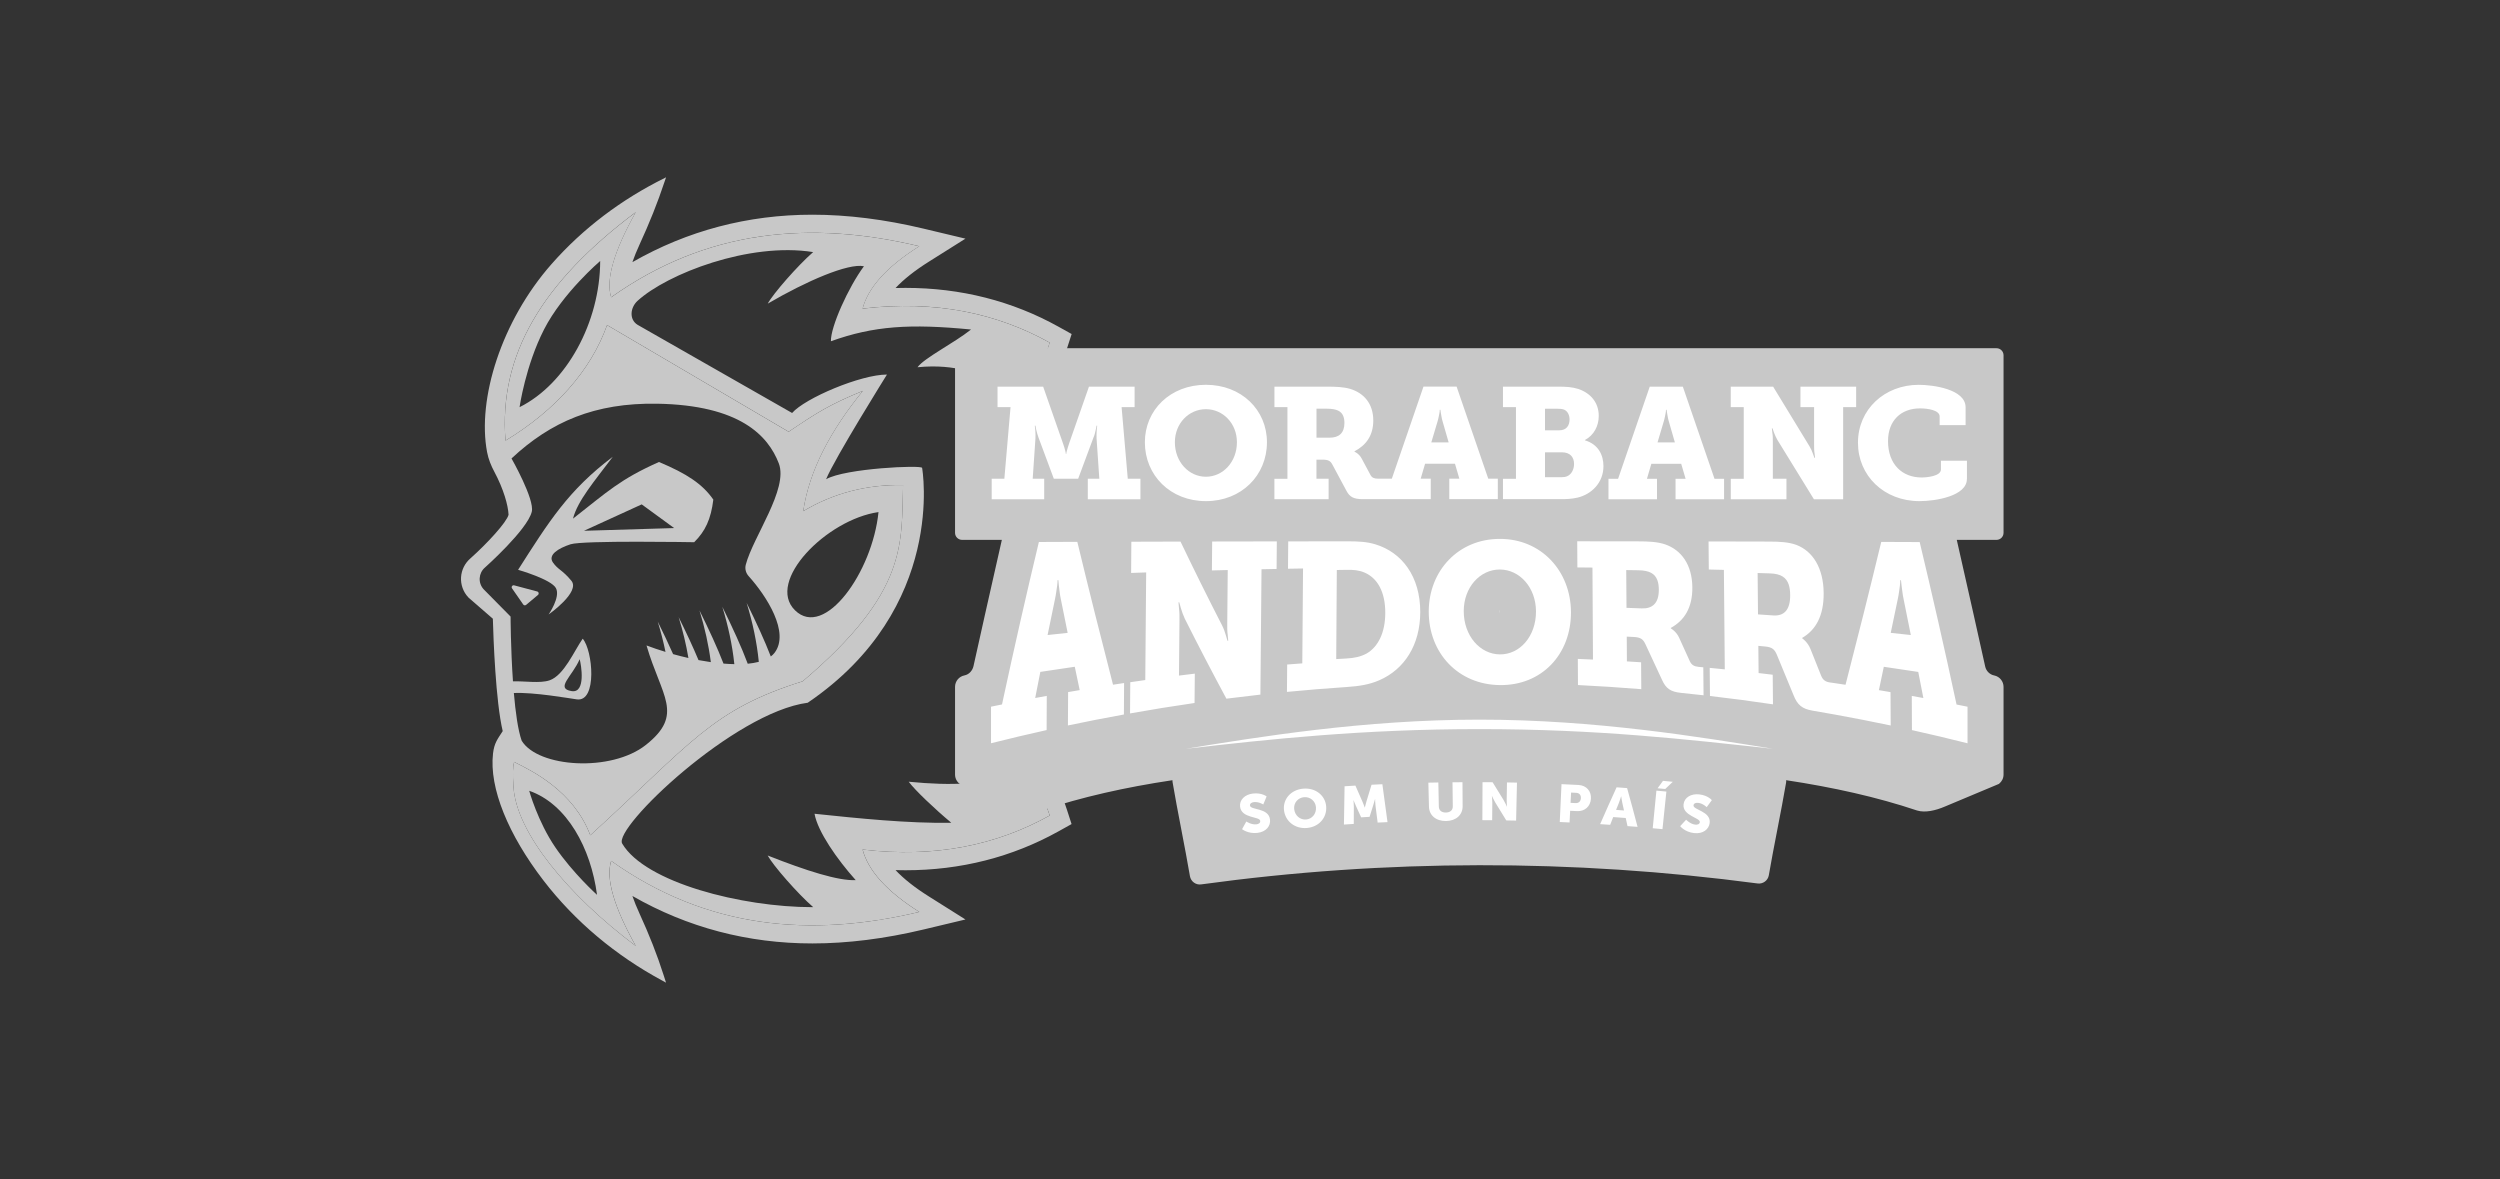 <?xml version="1.0" encoding="UTF-8"?>
<svg xmlns="http://www.w3.org/2000/svg" width="282" height="133" viewBox="0 0 282 133" fill="none">
  <rect x="0" y="0" width="282" height="133" fill="#333333" stroke="none"/>
  <g style="mix-blend-mode:multiply">
    <path d="M59.022 68.19C59.098 68.295 59.249 68.316 59.345 68.232L60.686 67.106C60.824 66.989 60.774 66.77 60.602 66.72L57.997 66.027C57.795 65.972 57.64 66.199 57.757 66.367L59.022 68.19Z" fill="#C8C8C8"></path>
    <path d="M74.33 52.113C69.935 54.071 68.553 55.44 64.634 58.503C65.155 56.482 67.028 54.306 69.125 51.52C64.1 55.31 61.924 58.822 58.441 64.275C58.441 64.275 62.168 65.338 62.71 66.342C63.252 67.346 61.882 69.312 61.882 69.312C61.882 69.312 65.503 66.775 64.449 65.506C63.394 64.237 62.978 64.304 62.374 63.452C61.769 62.594 62.97 61.847 64.361 61.393C65.755 60.939 78.304 61.162 78.304 61.162C79.56 59.914 80.194 58.566 80.463 56.356C79.253 54.608 77.468 53.424 74.33 52.113ZM65.873 59.872L72.385 56.894L76.044 59.566L65.873 59.872Z" fill="#C8C8C8"></path>
    <path d="M128.171 65.321C128.171 65.321 118.37 51.512 110.736 49.315C114.312 46.462 117.013 43.005 118.412 38.653C112.455 35.334 105.531 33.838 97.302 34.813C97.923 32.481 99.952 30.137 103.7 27.776C91.433 24.844 79.72 25.865 68.94 33.536C68.306 31.523 69.285 28.285 71.713 23.941C61.177 31.822 56.249 40.014 57.022 49.701C62.618 46.307 66.647 41.812 68.478 36.666C75.305 40.678 82.132 44.685 88.958 48.697C92.189 46.521 93.592 45.626 97.327 44.093C93.722 48.517 91.29 53.025 90.601 57.658C94.008 55.625 97.764 54.65 101.864 54.713C101.666 61.334 102.435 66.762 90.542 76.849C80.228 80.092 78.069 83.742 66.584 94.22C64.689 89.2 60.009 86.956 57.988 85.944C57.85 86.456 57.824 87.25 57.917 88.75C58.228 93.879 64.034 100.954 71.709 106.701C69.281 102.357 68.302 99.118 68.936 97.106C79.716 104.773 91.428 105.798 103.696 102.866C99.948 100.505 97.919 98.16 97.297 95.829C105.527 96.803 112.45 95.308 118.408 91.989C117.004 87.637 114.303 84.179 110.732 81.327C118.37 79.13 128.171 65.321 128.171 65.321ZM58.606 45.929C58.606 45.929 59.274 41.253 61.374 37.149C63.475 33.044 67.701 29.44 67.701 29.44C67.684 36.35 63.907 43.286 58.606 45.929ZM62.643 95.585C60.656 92.678 59.694 89.2 59.694 89.2C63.971 90.687 66.659 95.707 67.344 100.937C67.344 100.941 64.63 98.492 62.643 95.585ZM113.375 87.372C111.182 88.456 107.447 88.666 102.502 88.179C103.208 89.132 105.443 91.258 107.308 92.808C102.519 92.897 96.76 92.308 91.878 91.792C92.235 93.8 94.432 96.946 96.524 99.278C94.579 99.374 90.987 98.236 86.593 96.501C87.19 97.614 89.992 100.82 91.731 102.328C91.702 102.328 91.668 102.328 91.638 102.328C83.682 102.328 72.788 99.559 70.184 95.157C69.142 93.392 82.795 80.365 91.113 79.268C106.838 68.581 104.015 52.781 104.015 52.781C104.015 52.432 95.314 52.823 93.184 54.058C94.142 51.714 100.049 42.249 100.049 42.249C97.087 42.249 90.815 44.908 89.349 46.584L71.915 36.636C70.94 36.031 71.096 34.683 71.915 33.935C75.259 30.881 84.543 27.285 91.723 28.436C89.983 29.952 87.194 33.141 86.602 34.25C91 31.683 95.671 29.671 97.453 30.032C95.709 32.381 93.68 36.871 93.727 38.493C98.553 36.758 102.67 36.498 109.535 37.17C107.577 38.724 104.284 40.358 103.494 41.425C107.939 40.989 110.417 42.257 112.665 43.072C108.514 46.399 110.707 50.462 110.707 50.462C116.509 51.571 116.874 56.616 122.029 60.788C118.748 61.309 116.954 63.128 113.665 65.451C117.114 68.257 117.945 68.383 122.302 69.299C116.673 74.929 120.811 77.932 110.707 81.23C110.707 81.23 109.703 83.385 113.375 87.372Z" fill="#C8C8C8"></path>
    <path d="M129.838 64.136C129.737 63.989 127.276 60.536 123.827 56.759C120.407 53.016 117.273 50.327 114.475 48.731C117.285 45.941 119.222 42.828 120.365 39.279L120.882 37.678L119.411 36.859C114.177 33.947 108.367 32.473 102.145 32.473C101.771 32.473 101.397 32.477 101.015 32.49C101.939 31.507 103.195 30.511 104.787 29.511L108.904 26.919L104.17 25.789C99.809 24.747 95.596 24.218 91.638 24.218C84.354 24.218 77.544 26.016 71.335 29.57C71.532 28.99 71.801 28.322 72.154 27.553C73.221 25.239 74.179 22.873 74.977 20.454L75.132 20L74.977 20.08C70.137 22.474 65.768 25.743 62.206 29.797C56.551 36.224 53.812 45.009 54.942 50.995C55.089 51.781 55.392 52.529 55.77 53.23C56.816 55.196 57.316 57.003 57.366 58.066C57.156 58.902 54.976 61.284 53.06 62.989C52.438 63.523 52.056 64.296 52.006 65.115C51.955 65.942 52.249 66.762 52.812 67.367L52.867 67.425L55.593 69.791C55.656 72.005 55.908 79.113 56.706 82.469C56.127 83.373 55.753 83.801 55.614 84.977C55.152 88.905 57.37 94.195 61.286 99.295C64.886 103.987 69.503 107.81 74.712 110.616L75.128 110.843L74.876 110.053C74.12 107.676 73.196 105.357 72.154 103.088C71.801 102.319 71.532 101.651 71.335 101.067C77.544 104.622 84.354 106.42 91.638 106.42C95.596 106.42 99.813 105.89 104.17 104.848L108.904 103.718L104.787 101.126C103.195 100.126 101.939 99.131 101.015 98.148C101.393 98.156 101.771 98.165 102.141 98.165C108.362 98.165 114.168 96.686 119.403 93.774L120.873 92.955L120.356 91.355C119.214 87.809 117.277 84.692 114.467 81.902C117.269 80.306 120.398 77.617 123.818 73.874C127.267 70.097 129.729 66.644 129.83 66.497L130.67 65.312L129.838 64.136ZM54.564 66.48C53.9 65.766 53.967 64.64 54.711 64.01C54.711 64.01 59.471 59.775 59.983 57.73C60.332 56.339 57.698 51.714 57.698 51.714C62.134 47.567 67.104 45.42 74.137 45.538C83.438 45.698 86.643 49.13 87.849 52.272C88.954 55.158 84.942 60.557 84.123 63.703C84.005 64.153 84.131 64.636 84.442 64.981C86.458 67.22 89.13 71.358 87.362 73.647C87.248 73.799 87.105 73.929 86.946 74.051C86.261 72.282 85.324 70.232 84.219 68.001C84.9 70.219 85.374 72.437 85.593 74.656C85.215 74.756 84.795 74.823 84.345 74.87C83.652 73.017 82.66 70.837 81.476 68.442C82.135 70.597 82.606 72.757 82.833 74.916C82.438 74.908 82.03 74.887 81.61 74.853C80.93 73.093 79.997 71.064 78.901 68.854C79.497 70.799 79.934 72.744 80.182 74.689C79.724 74.622 79.258 74.546 78.791 74.458C78.174 72.984 77.418 71.358 76.552 69.618C77.023 71.152 77.397 72.685 77.653 74.223C77.077 74.093 76.498 73.945 75.926 73.786C75.414 72.635 74.83 71.404 74.191 70.11C74.54 71.253 74.834 72.395 75.069 73.534C74.334 73.311 73.612 73.067 72.927 72.807C74.607 78.584 77.216 80.562 72.864 84.02C68.944 87.133 60.685 86.586 58.845 83.549C58.425 82.356 58.148 80.323 57.963 78.172C60.24 78.067 64.176 78.768 65.071 78.89C67.381 79.205 66.881 73.378 65.73 72.043C64.764 73.416 63.63 76.168 61.996 76.739C60.924 77.113 59.122 76.806 57.862 76.857C57.605 73.164 57.593 69.547 57.593 69.547L54.564 66.48ZM65.386 74.357C65.558 74.966 66.113 78.214 64.483 77.957C62.588 77.655 64.558 76.294 65.386 74.357ZM110.736 81.327C114.311 84.179 117.012 87.637 118.411 91.989C112.454 95.308 105.531 96.803 97.301 95.829C97.923 98.16 99.952 100.504 103.699 102.865C91.432 105.798 79.72 104.777 68.94 97.106C68.306 99.118 69.284 102.357 71.713 106.701C64.037 100.954 58.231 93.879 57.921 88.75C57.828 87.246 57.853 86.456 57.992 85.944C60.013 86.956 64.689 89.2 66.587 94.22C78.073 83.742 80.232 80.087 90.546 76.848C102.439 66.762 101.67 61.334 101.868 54.713C97.767 54.646 94.012 55.625 90.605 57.658C91.294 53.029 93.726 48.521 97.331 44.093C93.592 45.63 92.189 46.521 88.958 48.702C82.131 44.69 75.305 40.682 68.478 36.67C66.646 41.812 62.617 46.311 57.022 49.701C56.244 40.01 61.176 31.822 71.708 23.936C69.28 28.28 68.301 31.519 68.936 33.532C79.716 25.865 91.428 24.84 103.695 27.772C99.948 30.133 97.919 32.477 97.297 34.809C105.527 33.834 112.45 35.33 118.407 38.648C117.004 43.001 114.303 46.458 110.732 49.311C118.365 51.508 128.166 65.317 128.166 65.317C128.166 65.317 118.369 79.13 110.736 81.327ZM99.095 57.763C98.414 64.531 93.012 72.114 89.68 68.846C86.353 65.581 93.26 58.591 99.095 57.763Z" fill="#C8C8C8"></path>
    <path d="M109.888 40.917L109.69 58.666L115.803 58.469L110.48 78.983L110.283 86.082L115.807 88.842L130.994 83.713L134.939 87.855L137.106 96.732C137.106 96.732 153.28 94.955 163.93 94.955C174.58 94.955 195.291 96.925 195.291 96.925L202.391 83.318L220.337 87.855L224.282 84.503V78.193L220.93 74.248L218.367 58.864L223.891 56.894L223.497 41.114L109.888 40.917Z" fill="white"></path>
    <path d="M188.25 47.559C188.12 47.151 188.103 46.832 188.048 46.601L187.994 46.227H187.922C187.922 46.353 187.906 46.475 187.885 46.601C187.83 46.832 187.792 47.151 187.666 47.559L186.969 49.903H188.926L188.25 47.559Z" fill="#C8C8C8"></path>
    <path d="M151.65 47.718C151.65 47.135 151.503 46.58 150.936 46.315C150.642 46.172 150.221 46.101 149.671 46.101H148.499V49.37H149.982C151.007 49.374 151.65 48.874 151.65 47.718Z" fill="#C8C8C8"></path>
    <path d="M154.166 73.71C155.473 72.945 156.25 71.337 156.258 69.165C156.271 66.745 155.364 65.216 153.939 64.594C153.284 64.308 152.666 64.266 151.898 64.279C151.528 64.283 151.162 64.291 150.793 64.296C150.772 67.644 150.747 70.996 150.726 74.344C151.095 74.323 151.465 74.302 151.835 74.281C152.776 74.231 153.481 74.08 154.166 73.71Z" fill="#C8C8C8"></path>
    <path d="M162.732 47.559C162.606 47.151 162.585 46.832 162.531 46.601L162.476 46.227H162.405C162.405 46.353 162.388 46.475 162.367 46.601C162.312 46.832 162.275 47.151 162.149 47.559L161.451 49.903H163.409L162.732 47.559Z" fill="#C8C8C8"></path>
    <path d="M187.115 66.51C187.111 65.733 186.935 64.997 186.271 64.632C185.931 64.434 185.439 64.334 184.801 64.325C184.347 64.317 183.893 64.308 183.439 64.304C183.448 65.724 183.46 67.144 183.469 68.564C184.044 68.585 184.62 68.606 185.191 68.627C186.389 68.673 187.128 68.043 187.115 66.51Z" fill="#C8C8C8"></path>
    <path d="M136.026 53.776C137.95 53.776 139.525 52.108 139.525 49.886C139.525 47.756 137.95 46.156 136.026 46.156C134.102 46.156 132.526 47.752 132.526 49.886C132.526 52.104 134.102 53.776 136.026 53.776Z" fill="#C8C8C8"></path>
    <path d="M176.769 53.722C177.281 53.508 177.554 52.924 177.554 52.335C177.554 51.571 177.113 51.02 176.18 51.02H174.277V53.827H176.164C176.403 53.831 176.605 53.793 176.769 53.722Z" fill="#C8C8C8"></path>
    <path d="M169.19 73.815C171.437 73.836 173.269 71.774 173.26 68.967C173.252 66.27 171.416 64.245 169.181 64.241C166.946 64.237 165.115 66.245 165.11 68.925C165.106 71.715 166.942 73.799 169.19 73.815ZM169.181 68.761C169.19 68.829 169.194 68.9 169.194 68.98C169.194 69.051 169.19 69.119 169.185 69.182C169.177 69.106 169.173 69.022 169.173 68.93C169.173 68.871 169.177 68.812 169.181 68.761Z" fill="#C8C8C8"></path>
    <path d="M177.046 47.311C177.046 46.866 176.861 46.404 176.441 46.21C176.201 46.122 175.983 46.105 175.634 46.105H174.277V48.538H175.891C176.697 48.538 177.046 48.004 177.046 47.311Z" fill="#C8C8C8"></path>
    <path d="M214.498 66.064C214.477 65.859 214.452 65.653 214.431 65.447C214.401 65.447 214.376 65.443 214.347 65.443C214.347 65.648 214.33 65.85 214.309 66.056C214.246 66.434 214.208 66.959 214.061 67.619C213.801 68.888 213.536 70.144 213.275 71.387C214.032 71.467 214.784 71.547 215.54 71.631C215.275 70.299 215.006 68.976 214.742 67.661C214.59 66.98 214.565 66.451 214.498 66.064Z" fill="#C8C8C8"></path>
    <path d="M182.873 89.83C182.869 89.83 182.864 89.83 182.86 89.83C182.86 89.83 182.721 90.287 182.616 90.548C182.486 90.871 182.419 91.031 182.293 91.355C182.65 91.38 182.831 91.392 183.188 91.422C183.112 91.082 183.074 90.913 182.999 90.577C182.936 90.3 182.873 89.83 182.873 89.83Z" fill="#C8C8C8"></path>
    <path d="M177.789 89.43C177.562 89.418 177.449 89.414 177.218 89.401C177.193 89.863 177.18 90.094 177.159 90.561C177.378 90.573 177.487 90.577 177.71 90.59C178.1 90.611 178.302 90.376 178.323 90.035C178.34 89.691 178.163 89.447 177.789 89.43Z" fill="#C8C8C8"></path>
    <path d="M226 60.103V40.073C226 39.636 225.643 39.279 225.206 39.279H108.523C108.086 39.279 107.729 39.636 107.729 40.073V60.103C107.729 60.54 108.086 60.897 108.523 60.897H113.009C111.677 66.774 110.358 72.635 109.812 75.13C109.699 75.647 109.312 76.084 108.791 76.185C108.174 76.306 107.729 76.848 107.729 77.479V87.368C107.729 87.859 107.993 88.271 108.371 88.502L114.341 90.968C115.261 91.615 116.429 91.779 117.496 91.422C122.008 89.905 126.948 88.805 132.25 88.006C132.25 88.074 132.25 88.141 132.263 88.208C132.784 91.321 133.699 95.715 134.224 98.828C134.329 99.442 134.901 99.841 135.476 99.761C156.351 96.896 177.378 96.887 198.269 99.656C198.845 99.731 199.416 99.341 199.521 98.736C200.042 95.677 200.954 91.342 201.47 88.284C201.487 88.191 201.487 88.095 201.479 88.006C206.785 88.809 211.729 89.909 216.25 91.426C217.153 91.699 218.312 91.439 219.4 90.972L225.513 88.41C225.509 88.41 225.505 88.406 225.496 88.406C225.799 88.166 226 87.796 226 87.368V77.483C226 76.857 225.563 76.319 224.954 76.193H224.946C224.438 76.088 224.038 75.689 223.929 75.181C223.379 72.673 222.06 66.787 220.724 60.897H225.211C225.643 60.897 226 60.54 226 60.103ZM195.228 54.007H196.694V45.925H195.228V43.614H200.009L204.113 50.344C204.277 50.609 204.407 50.911 204.499 51.18L204.663 51.642H204.739L204.684 51.147C204.63 50.861 204.63 50.508 204.63 50.222V45.925H203.092V43.614H209.373V45.925H207.906V56.314H204.609L200.487 49.617C200.34 49.353 200.193 49.05 200.101 48.781L199.937 48.319H199.866L199.92 48.815C199.975 49.101 199.975 49.453 199.975 49.739V54.003H201.512V56.314H195.232V54.007H195.228ZM181.44 54.007H182.52L186.09 43.618H189.825L193.396 54.007H194.476V56.318H189.002V54.007H190.136L189.64 52.319H186.271L185.775 54.007H186.91V56.318H181.436V54.007H181.44ZM183.515 74.605C184.049 74.639 184.582 74.672 185.116 74.706C185.124 75.718 185.133 76.727 185.137 77.739C182.759 77.546 180.377 77.39 177.995 77.273C177.991 76.29 177.987 75.307 177.978 74.324C178.55 74.345 179.117 74.37 179.688 74.399C179.667 70.942 179.65 67.48 179.629 64.023C179.062 64.014 178.495 64.01 177.928 64.006C177.924 63.023 177.919 62.04 177.911 61.057C180.201 61.057 182.49 61.061 184.776 61.065C185.943 61.065 186.943 61.111 187.817 61.401C189.67 62.04 190.875 63.72 190.896 66.253C190.917 68.547 189.993 69.992 188.468 70.828C188.468 70.845 188.468 70.862 188.468 70.879C188.577 70.959 188.704 71.034 188.813 71.135C189.006 71.311 189.241 71.564 189.418 71.958C189.817 72.828 190.212 73.702 190.611 74.584C190.808 75.008 191.107 75.176 191.598 75.223C191.774 75.239 191.955 75.256 192.132 75.273C192.14 76.323 192.148 77.378 192.161 78.428C191.321 78.331 190.485 78.243 189.645 78.159C188.426 78.037 187.914 77.655 187.481 76.697C186.851 75.332 186.221 73.979 185.595 72.643C185.334 72.093 185.057 71.887 184.267 71.849C184.011 71.837 183.755 71.824 183.498 71.811C183.498 72.736 183.507 73.668 183.515 74.605ZM169.534 54.007H171V45.925H169.534V43.614H175.651C176.676 43.614 177.319 43.648 178.05 43.879C179.44 44.358 180.339 45.425 180.339 46.916C180.339 48.033 179.81 49.084 178.781 49.634V49.668C180.318 50.13 180.869 51.356 180.869 52.579C180.869 54.478 179.495 55.759 177.957 56.129C177.243 56.289 176.71 56.305 176 56.305H169.534V54.007ZM177.205 69.043C177.23 73.82 173.886 77.34 169.194 77.277C164.501 77.235 161.149 73.681 161.162 68.963C161.178 64.363 164.522 60.784 169.173 60.788C173.828 60.771 177.18 64.388 177.205 69.043ZM143.757 54.007H145.223V45.925H143.757V43.614H149.672C150.68 43.614 151.541 43.648 152.289 43.862C153.881 44.341 154.906 45.568 154.906 47.433C154.906 49.122 154.1 50.222 152.78 50.911V50.945C152.873 50.999 152.982 51.05 153.075 51.121C153.238 51.247 153.44 51.424 153.587 51.705L154.595 53.587C154.759 53.89 155.015 53.995 155.44 53.995H155.919H156.998L160.569 43.606H164.304L167.875 53.995H168.954V56.305H163.48V53.995H164.615L164.119 52.306H160.75L160.254 53.995H161.388V56.305H158.053H155.91H153.73C152.688 56.305 152.247 56.057 151.881 55.364L150.289 52.398C150.071 51.991 149.831 51.848 149.155 51.848H148.495V53.999H149.869V56.31H143.752V54.007H143.757ZM145.286 64.153C145.294 63.124 145.303 62.094 145.311 61.069C147.542 61.065 149.772 61.061 152.003 61.061C153.192 61.061 154.171 61.103 155.129 61.397C158.141 62.304 160.216 65.027 160.204 69.064C160.191 72.765 158.41 75.508 155.578 76.735C154.465 77.222 153.306 77.403 151.919 77.495C149.667 77.647 147.416 77.827 145.168 78.046C145.177 77.016 145.185 75.987 145.193 74.958C145.761 74.912 146.332 74.87 146.899 74.828C146.928 71.261 146.954 67.69 146.983 64.124C146.42 64.132 145.853 64.144 145.286 64.153ZM136.027 43.404C140.039 43.404 142.912 46.244 142.912 49.886C142.912 53.617 140.039 56.528 136.027 56.528C132.015 56.528 129.141 53.617 129.141 49.886C129.141 46.244 132.015 43.404 136.027 43.404ZM111.862 56.314V54.003H113.291L113.988 45.925H112.522V43.614H117.668L119.865 49.899C120.012 50.306 120.105 50.609 120.159 50.84C120.197 50.966 120.214 51.088 120.231 51.214H120.269C120.285 51.088 120.306 50.966 120.344 50.84C120.399 50.609 120.508 50.306 120.638 49.899L122.835 43.614H127.982V45.925H126.516L127.213 54.003H128.641V56.314H122.705V54.003H124.003L123.692 49.441C123.676 49.176 123.692 48.819 123.709 48.533L123.764 48.017H123.688C123.671 48.176 123.634 48.336 123.596 48.496C123.541 48.76 123.466 49.101 123.34 49.365L121.617 53.999H118.87L117.147 49.365C117.055 49.101 116.946 48.76 116.891 48.496C116.853 48.336 116.82 48.176 116.799 48.017H116.727L116.782 48.533C116.799 48.819 116.82 49.172 116.799 49.441L116.488 54.003H117.786V56.314H111.862V56.314ZM126.776 80.596C124.667 80.978 122.562 81.39 120.462 81.831C120.47 80.575 120.474 79.319 120.483 78.067C120.92 77.991 121.352 77.915 121.789 77.844C121.605 76.97 121.42 76.092 121.235 75.21C119.937 75.395 118.643 75.588 117.349 75.79C117.156 76.764 116.962 77.748 116.769 78.735C117.206 78.655 117.639 78.571 118.076 78.495C118.071 79.781 118.067 81.066 118.059 82.352C115.963 82.818 113.87 83.314 111.787 83.839C111.787 82.465 111.787 81.087 111.787 79.714C112.198 79.629 112.61 79.546 113.026 79.462C114.396 73.084 115.786 66.984 117.185 61.137C118.63 61.132 120.075 61.128 121.521 61.12C122.869 66.707 124.213 72.068 125.549 77.235C125.965 77.172 126.381 77.109 126.797 77.046C126.793 78.235 126.784 79.415 126.776 80.596ZM127.469 80.474C127.478 79.302 127.486 78.126 127.494 76.954C128.057 76.87 128.624 76.79 129.187 76.71C129.221 72.664 129.255 68.619 129.288 64.569C128.721 64.586 128.158 64.607 127.591 64.628C127.599 63.456 127.608 62.279 127.616 61.107C129.465 61.103 131.313 61.099 133.162 61.09C134.72 64.35 136.279 67.484 137.837 70.517C138.026 70.879 138.169 71.286 138.274 71.652C138.337 71.862 138.4 72.072 138.459 72.282C138.489 72.278 138.514 72.278 138.543 72.273C138.522 72.043 138.505 71.816 138.484 71.585C138.425 71.194 138.43 70.698 138.434 70.303C138.451 68.303 138.472 66.3 138.489 64.3C137.892 64.317 137.295 64.329 136.703 64.346C136.711 63.258 136.724 62.17 136.732 61.082C139.161 61.078 141.593 61.074 144.025 61.069C144.017 62.107 144.009 63.141 144 64.178C143.433 64.191 142.866 64.203 142.299 64.212C142.257 68.925 142.215 73.639 142.173 78.352C140.896 78.495 139.614 78.647 138.337 78.81C136.77 75.899 135.203 72.895 133.641 69.782C133.472 69.408 133.309 68.98 133.204 68.602C133.141 68.383 133.078 68.161 133.019 67.942C132.989 67.942 132.964 67.946 132.935 67.946C132.956 68.186 132.973 68.425 132.994 68.665C133.052 69.076 133.048 69.589 133.044 70.005C133.027 72.072 133.006 74.139 132.989 76.206C133.582 76.13 134.178 76.059 134.775 75.987C134.766 77.092 134.754 78.197 134.745 79.298C132.313 79.65 129.889 80.041 127.469 80.474ZM141.824 93.951C140.77 94.069 140.106 93.531 140.106 93.531C140.295 93.186 140.392 93.01 140.585 92.665C140.585 92.665 141.152 93.048 141.719 92.985C141.946 92.959 142.181 92.85 142.152 92.59C142.093 92.081 140.051 92.329 139.883 91.01C139.782 90.22 140.429 89.611 141.341 89.51C142.332 89.401 142.874 89.838 142.874 89.838C142.723 90.199 142.648 90.384 142.496 90.746C142.496 90.746 141.992 90.418 141.442 90.477C141.211 90.502 140.967 90.628 140.997 90.867C141.064 91.405 143.101 91.09 143.257 92.443C143.341 93.161 142.837 93.837 141.824 93.951ZM147.42 93.396C146.059 93.514 144.962 92.627 144.832 91.367C144.702 90.136 145.622 89.078 147.008 88.96C148.399 88.842 149.491 89.729 149.592 90.96C149.697 92.224 148.781 93.283 147.42 93.396ZM155.398 92.787C155.301 92.018 155.251 91.632 155.154 90.859C155.112 90.535 155.116 90.136 155.116 90.136C155.112 90.136 155.108 90.136 155.104 90.136C155.104 90.136 154.973 90.594 154.889 90.871C154.726 91.38 154.646 91.632 154.486 92.14C154.108 92.161 153.919 92.17 153.537 92.195C153.314 91.707 153.205 91.464 152.982 90.981C152.864 90.716 152.68 90.275 152.68 90.275C152.675 90.275 152.671 90.275 152.667 90.275C152.667 90.275 152.717 90.67 152.713 90.998C152.709 91.775 152.705 92.161 152.705 92.938C152.26 92.968 152.041 92.98 151.596 93.01C151.621 91.283 151.634 90.418 151.667 88.691C152.154 88.662 152.402 88.645 152.89 88.616C153.205 89.326 153.36 89.678 153.671 90.393C153.789 90.662 153.944 91.09 153.944 91.09C153.948 91.09 153.953 91.09 153.957 91.09C153.957 91.09 154.058 90.649 154.146 90.367C154.368 89.628 154.482 89.258 154.709 88.519C155.196 88.494 155.444 88.481 155.931 88.46C156.166 90.17 156.284 91.027 156.511 92.737C156.061 92.754 155.839 92.762 155.398 92.787ZM163.119 92.611C161.972 92.627 161.212 91.964 161.187 90.998C161.157 89.914 161.145 89.372 161.119 88.284C161.569 88.275 161.796 88.271 162.245 88.263C162.266 89.347 162.279 89.888 162.3 90.977C162.308 91.426 162.623 91.661 163.098 91.653C163.573 91.644 163.88 91.405 163.875 90.951C163.863 89.868 163.854 89.326 163.842 88.242C164.291 88.237 164.518 88.237 164.968 88.233C164.976 89.317 164.98 89.859 164.984 90.943C164.993 91.909 164.253 92.594 163.119 92.611ZM171.017 92.564C170.572 92.556 170.349 92.552 169.908 92.543C169.421 91.737 169.173 91.334 168.673 90.531C168.497 90.246 168.299 89.796 168.299 89.796C168.295 89.796 168.291 89.796 168.286 89.796C168.286 89.796 168.333 90.258 168.333 90.527C168.324 91.325 168.32 91.724 168.316 92.522C167.875 92.518 167.652 92.518 167.211 92.514C167.219 90.8 167.219 89.943 167.228 88.229C167.686 88.233 167.913 88.233 168.366 88.237C168.87 89.044 169.118 89.447 169.61 90.254C169.782 90.54 169.979 90.989 169.979 90.989C169.984 90.989 169.988 90.989 169.992 90.989C169.992 90.989 169.95 90.527 169.954 90.258C169.967 89.46 169.975 89.057 169.988 88.258C170.437 88.267 170.664 88.271 171.114 88.279C171.072 89.998 171.055 90.855 171.017 92.564ZM177.886 91.493C177.575 91.477 177.42 91.468 177.113 91.456C177.083 91.985 177.071 92.245 177.046 92.775C176.605 92.754 176.382 92.745 175.941 92.724C176.021 91.014 176.058 90.162 176.138 88.452C176.903 88.485 177.285 88.506 178.05 88.544C178.945 88.59 179.512 89.237 179.457 90.094C179.407 90.956 178.768 91.54 177.886 91.493ZM183.582 93.186C183.503 92.821 183.461 92.636 183.381 92.27C182.818 92.228 182.532 92.207 181.969 92.165C181.835 92.514 181.763 92.691 181.629 93.039C181.175 93.01 180.948 92.993 180.495 92.964C181.226 91.3 181.595 90.468 182.352 88.809C182.826 88.842 183.062 88.859 183.536 88.897C184.024 90.645 184.259 91.523 184.717 93.27C184.259 93.241 184.032 93.22 183.582 93.186ZM187.527 93.527C187.086 93.485 186.868 93.464 186.427 93.426C186.595 91.728 186.679 90.88 186.842 89.183C187.292 89.225 187.519 89.246 187.968 89.288C187.792 90.985 187.708 91.829 187.527 93.527ZM187.838 88.998C187.494 88.964 187.321 88.947 186.977 88.918C187.221 88.582 187.342 88.414 187.586 88.078C188.027 88.12 188.25 88.141 188.691 88.187C188.346 88.51 188.178 88.67 187.838 88.998ZM192.85 92.842C192.758 93.543 192.106 94.085 191.094 93.972C190.035 93.854 189.523 93.191 189.523 93.191C189.792 92.901 189.926 92.754 190.195 92.464C190.195 92.464 190.657 92.955 191.224 93.018C191.451 93.043 191.707 92.989 191.741 92.737C191.804 92.233 189.758 92.027 189.905 90.725C189.993 89.943 190.766 89.502 191.678 89.607C192.669 89.72 193.094 90.258 193.094 90.258C192.858 90.573 192.745 90.733 192.514 91.048C192.514 91.048 192.102 90.624 191.552 90.561C191.321 90.535 191.056 90.603 191.027 90.838C190.959 91.363 193.022 91.506 192.85 92.842ZM166.888 82.243C153.7 82.243 143.316 83.368 133.741 84.465C141.925 83.142 153.755 81.175 166.883 81.175C180.012 81.175 191.795 83.142 199.979 84.465C190.077 83.381 180.196 82.243 166.888 82.243ZM221.938 79.718C221.938 81.091 221.938 82.469 221.938 83.843C219.854 83.318 217.762 82.818 215.666 82.356C215.662 81.07 215.657 79.785 215.649 78.499C216.086 78.579 216.519 78.659 216.955 78.739C216.762 77.752 216.569 76.769 216.38 75.794C215.086 75.592 213.792 75.399 212.494 75.214C212.309 76.097 212.124 76.975 211.939 77.848C212.376 77.92 212.813 77.995 213.25 78.071C213.259 79.327 213.263 80.583 213.271 81.835C211.171 81.394 209.07 80.982 206.961 80.6C206.129 80.449 205.298 80.302 204.466 80.163C203.26 79.957 202.748 79.508 202.315 78.424C201.685 76.878 201.059 75.353 200.429 73.853C200.168 73.236 199.891 73 199.105 72.925C198.849 72.9 198.597 72.879 198.341 72.853C198.349 73.874 198.357 74.899 198.37 75.92C198.899 75.983 199.433 76.046 199.962 76.109C199.971 77.222 199.983 78.336 199.992 79.449C197.627 79.096 195.257 78.781 192.884 78.508C192.875 77.449 192.863 76.395 192.854 75.336C193.421 75.391 193.988 75.445 194.556 75.504C194.522 71.765 194.488 68.022 194.455 64.283C193.888 64.27 193.32 64.258 192.753 64.241C192.745 63.187 192.732 62.128 192.724 61.074C195.013 61.078 197.299 61.082 199.588 61.09C200.756 61.095 201.756 61.145 202.63 61.464C204.483 62.174 205.688 64.065 205.709 66.905C205.73 69.471 204.81 71.072 203.29 71.95C203.29 71.967 203.29 71.988 203.29 72.005C203.399 72.093 203.525 72.185 203.634 72.303C203.827 72.509 204.063 72.799 204.235 73.24C204.63 74.223 205.029 75.214 205.424 76.218C205.617 76.701 205.915 76.907 206.402 76.979C206.579 77.004 206.751 77.029 206.928 77.054C207.344 77.117 207.759 77.18 208.175 77.243C209.511 72.08 210.856 66.716 212.204 61.128C213.649 61.132 215.094 61.137 216.54 61.145C217.939 66.993 219.329 73.088 220.699 79.47C221.11 79.55 221.522 79.634 221.938 79.718ZM221.866 54.024C221.866 55.961 218.333 56.528 216.519 56.528C212.507 56.528 209.578 53.65 209.578 49.941C209.578 46.16 212.599 43.408 216.426 43.408C218.018 43.408 221.719 43.887 221.719 45.946V47.954H218.791V46.975C218.791 46.265 217.455 46.067 216.577 46.067C214.452 46.067 212.969 47.416 212.969 49.76C212.969 52.39 214.582 53.86 216.758 53.86C217.342 53.86 218.938 53.718 218.938 52.953V51.974H221.871V54.024H221.866Z" fill="#C8C8C8"></path>
    <path d="M147.097 89.922C146.412 89.981 145.912 90.561 145.983 91.262C146.055 91.993 146.656 92.497 147.332 92.439C148.008 92.38 148.504 91.783 148.441 91.052C148.378 90.35 147.781 89.863 147.097 89.922Z" fill="#C8C8C8"></path>
    <path d="M119.441 66.052C119.42 65.846 119.403 65.644 119.382 65.439C119.353 65.439 119.323 65.443 119.294 65.443C119.294 65.648 119.273 65.854 119.248 66.06C119.18 66.447 119.138 66.976 118.987 67.661C118.714 68.972 118.441 70.295 118.168 71.631C118.92 71.547 119.676 71.467 120.432 71.387C120.176 70.139 119.924 68.883 119.668 67.615C119.521 66.955 119.504 66.43 119.441 66.052Z" fill="#C8C8C8"></path>
    <path d="M201.088 65.035C200.748 64.812 200.256 64.695 199.622 64.678C199.168 64.665 198.714 64.649 198.261 64.636C198.273 66.19 198.29 67.745 198.303 69.303C198.874 69.341 199.45 69.379 200.021 69.421C201.21 69.505 201.949 68.833 201.932 67.131C201.928 66.266 201.752 65.447 201.088 65.035Z" fill="#C8C8C8"></path>
  </g>
</svg>
